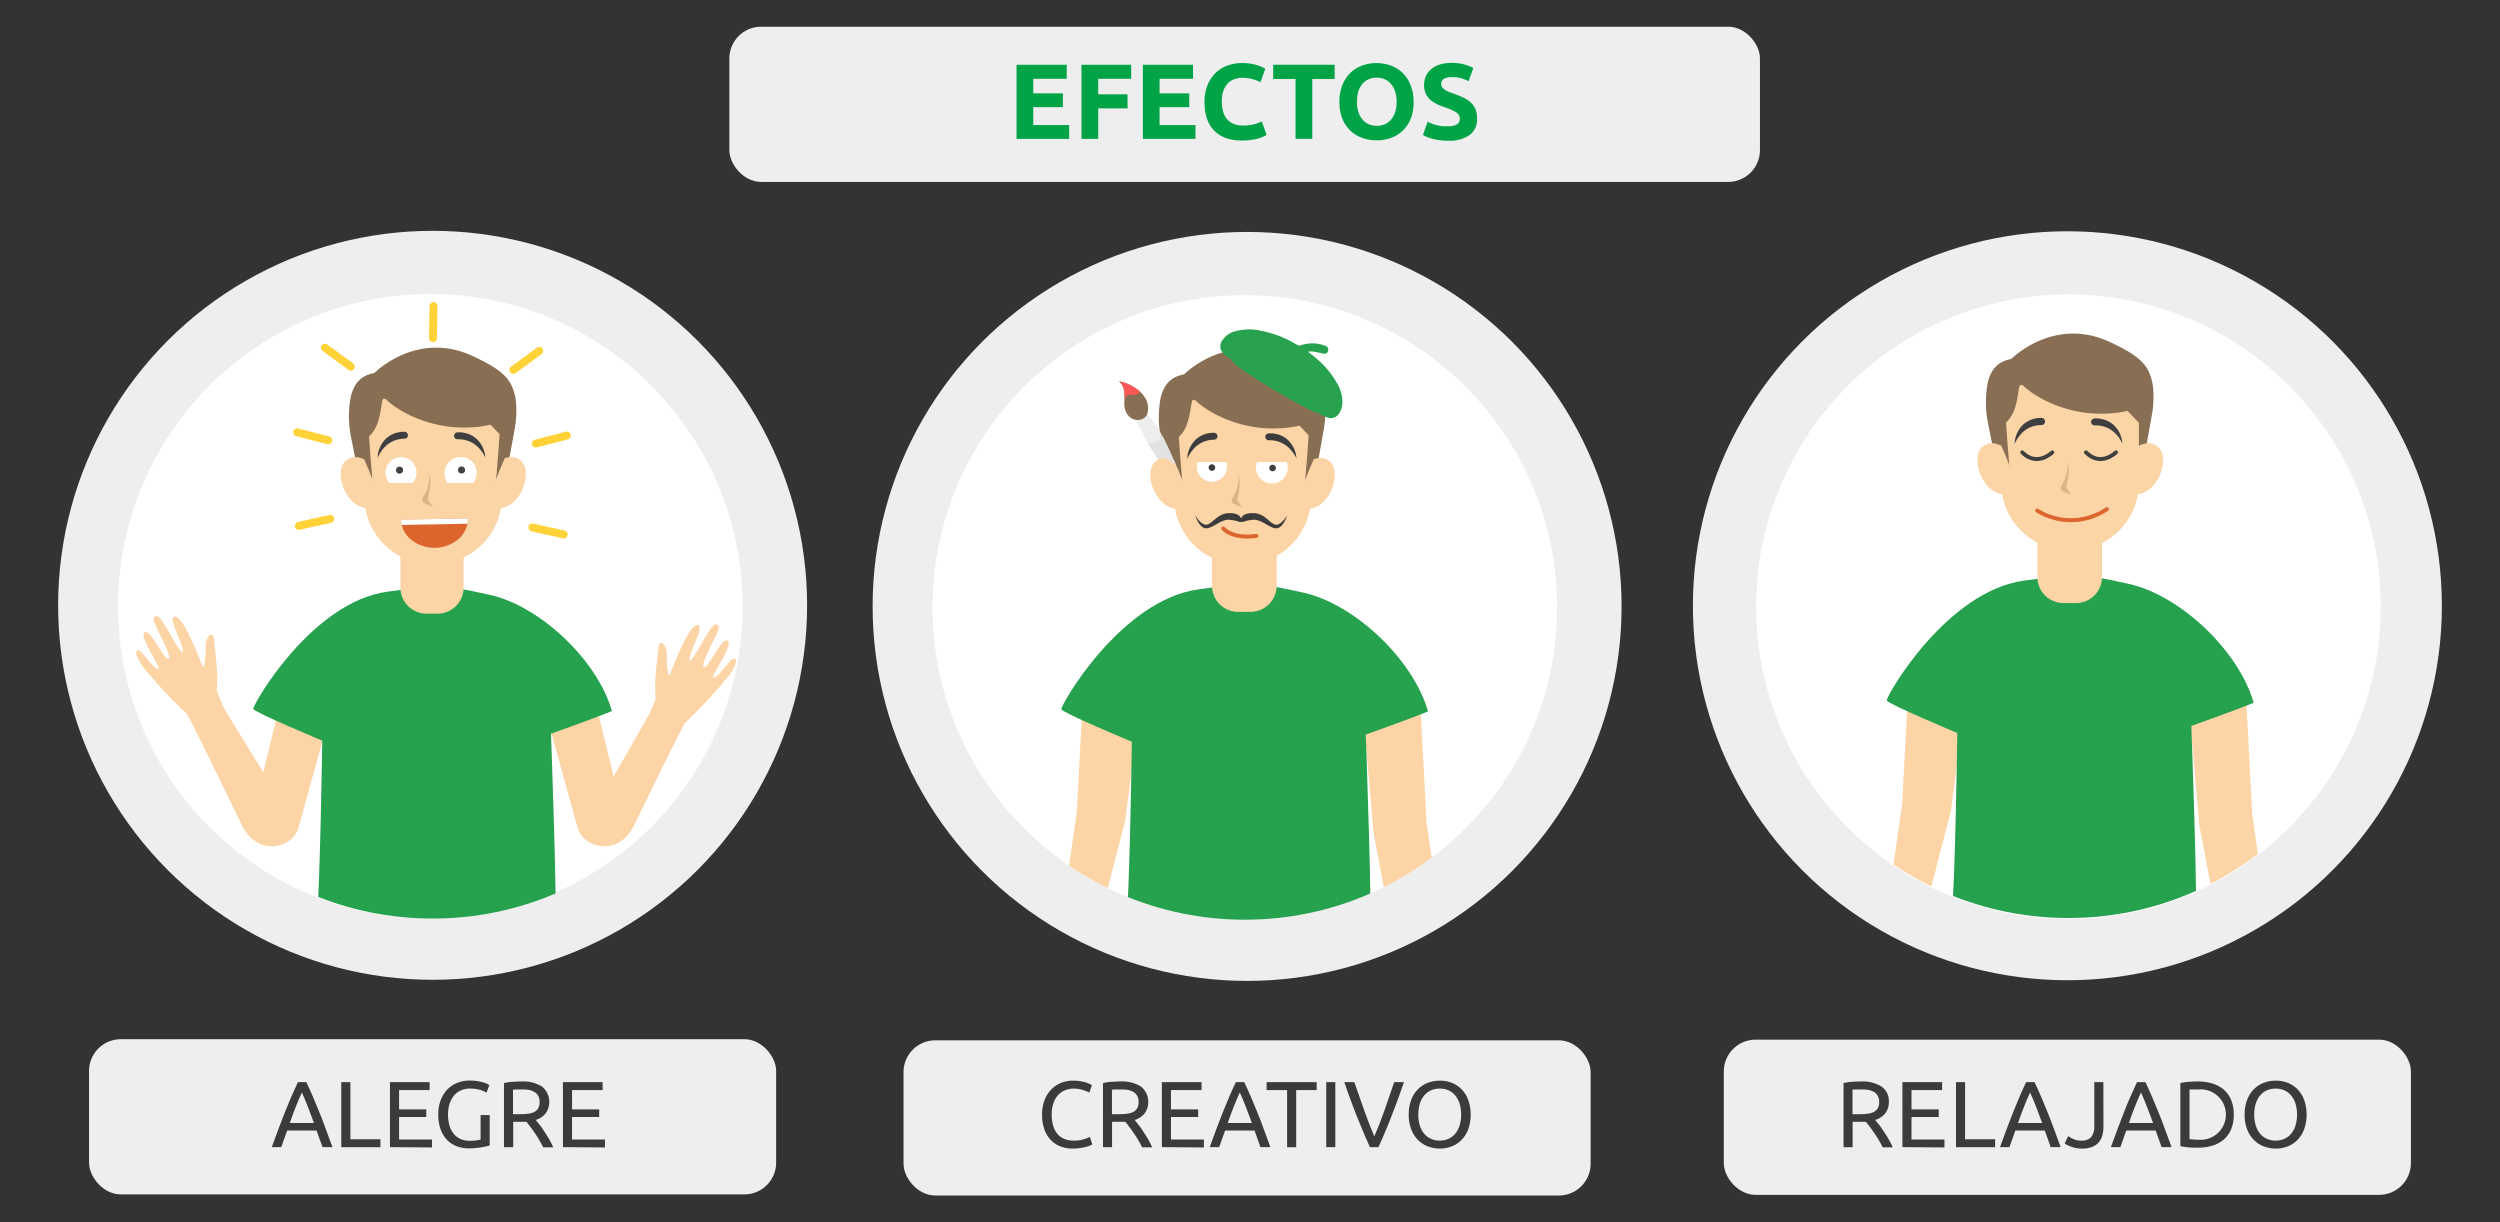<svg id="Слой_1" data-name="Слой 1" xmlns="http://www.w3.org/2000/svg" xmlns:xlink="http://www.w3.org/1999/xlink" width="630" height="308" viewBox="0 0 630 308">
  <rect x="0" y="0" width="630" height="308" fill="#333333" stroke="none"/>
  <defs>
    <style>
      .cls-1, .cls-14, .cls-20, .cls-25 {
        fill: none;
      }

      .cls-2 {
        fill: #eee;
      }

      .cls-3 {
        fill: #fff;
      }

      .cls-4 {
        fill: #3b3b3b;
      }

      .cls-5 {
        fill: #00a447;
      }

      .cls-6 {
        clip-path: url(#clip-path);
      }

      .cls-7 {
        fill: #fcd4a6;
      }

      .cls-8 {
        fill: #26a14e;
      }

      .cls-9 {
        fill: #886e52;
      }

      .cls-10 {
        fill: #fcd5a7;
      }

      .cls-11 {
        fill: #ddb388;
      }

      .cls-12 {
        fill: #db652d;
      }

      .cls-13 {
        fill: #3f3f3f;
      }

      .cls-14 {
        stroke: #ffd237;
        stroke-width: 2px;
      }

      .cls-14, .cls-20, .cls-25 {
        stroke-linecap: round;
        stroke-linejoin: round;
      }

      .cls-15 {
        fill: #414141;
      }

      .cls-16 {
        clip-path: url(#clip-path-2);
      }

      .cls-17 {
        fill: #e2e2e2;
      }

      .cls-18 {
        fill: #dcb287;
      }

      .cls-19 {
        fill: #3d3d3d;
      }

      .cls-20 {
        stroke: #db652d;
      }

      .cls-21 {
        fill: #28a24f;
      }

      .cls-22 {
        fill: #ededed;
      }

      .cls-23 {
        fill: #ff5656;
      }

      .cls-24 {
        clip-path: url(#clip-path-3);
      }

      .cls-25 {
        stroke: #3f3f3f;
      }
    </style>
    <clipPath id="clip-path">
      <circle class="cls-1" cx="109.02" cy="152.79" r="78.69"/>
    </clipPath>
    <clipPath id="clip-path-2">
      <circle class="cls-1" cx="313.69" cy="153.08" r="78.69"/>
    </clipPath>
    <clipPath id="clip-path-3">
      <circle class="cls-1" cx="521.25" cy="152.65" r="78.69"/>
    </clipPath>
  </defs>
  <circle class="cls-2" cx="520.98" cy="152.65" r="94.37"/>
  <circle class="cls-3" cx="521.25" cy="152.9" r="78.69"/>
  <rect class="cls-2" x="183.8" y="6.73" width="259.71" height="39.11" rx="8"/>
  <rect class="cls-2" x="227.69" y="262.16" width="173.15" height="39.11" rx="8"/>
  <circle class="cls-2" cx="314.27" cy="152.82" r="94.37"/>
  <circle class="cls-3" cx="313.69" cy="153.08" r="78.69"/>
  <rect class="cls-2" x="434.4" y="261.99" width="173.15" height="39.11" rx="8"/>
  <rect class="cls-2" x="22.44" y="261.88" width="173.15" height="39.11" rx="8"/>
  <g>
    <path class="cls-4" d="M81.28,289.08c-.27-.71-.52-1.41-.76-2.09l-.73-2.09H72.36l-1.49,4.18H68.49c.63-1.73,1.22-3.34,1.77-4.81s1.09-2.87,1.62-4.2,1.05-2.59,1.57-3.79,1.07-2.4,1.63-3.58h2.11c.56,1.18,1.11,2.37,1.63,3.58s1,2.47,1.57,3.79,1.07,2.73,1.62,4.2,1.14,3.08,1.77,4.81ZM79.12,283c-.5-1.38-1-2.7-1.5-4s-1-2.52-1.55-3.7c-.55,1.18-1.07,2.42-1.57,3.7s-1,2.61-1.47,4Z"/>
    <path class="cls-4" d="M95.86,287.1v2H86V272.7h2.3v14.4Z"/>
    <path class="cls-4" d="M98.27,289.08V272.7h10v2h-7.7v4.87h6.85v1.91h-6.85v5.68h8.29v2Z"/>
    <path class="cls-4" d="M121.11,281h2.29v7.66q-.29.09-.81.21l-1.23.24c-.47.08-1,.14-1.53.2s-1.11.08-1.68.08a8.32,8.32,0,0,1-3.14-.57,6.64,6.64,0,0,1-2.44-1.65,7.67,7.67,0,0,1-1.57-2.67,11,11,0,0,1-.55-3.64,10.08,10.08,0,0,1,.62-3.65,8,8,0,0,1,1.69-2.69,7.17,7.17,0,0,1,2.5-1.65,8.16,8.16,0,0,1,3.06-.57,12.74,12.74,0,0,1,2,.14,13.49,13.49,0,0,1,1.48.33,7.29,7.29,0,0,1,1,.38l.53.28-.74,1.92a6.12,6.12,0,0,0-1.82-.75,9.37,9.37,0,0,0-2.31-.29,5.59,5.59,0,0,0-2.28.45,4.7,4.7,0,0,0-1.75,1.3,6.24,6.24,0,0,0-1.13,2.07,8.9,8.9,0,0,0-.4,2.73,10.16,10.16,0,0,0,.34,2.67,5.78,5.78,0,0,0,1,2.07A4.69,4.69,0,0,0,116,287a5.68,5.68,0,0,0,2.42.48,11.37,11.37,0,0,0,1.69-.11,8.39,8.39,0,0,0,1-.2Z"/>
    <path class="cls-4" d="M135,282.23c.25.31.57.72,1,1.24s.78,1.08,1.19,1.7.82,1.27,1.22,1.95a22,22,0,0,1,1,2H136.9c-.31-.6-.66-1.21-1-1.82s-.74-1.2-1.12-1.76-.75-1.08-1.12-1.57-.71-.92-1-1.28c-.2,0-.41,0-.62,0h-2.71v6.41H127V272.93a13,13,0,0,1,2.16-.31q1.18-.09,2.19-.09a9,9,0,0,1,5.26,1.3,5,5,0,0,1,.94,6.67A5.08,5.08,0,0,1,135,282.23Zm-3.48-7.69c-1,0-1.72,0-2.24.07v6.17h1.63a17,17,0,0,0,2.13-.12,4.6,4.6,0,0,0,1.59-.44,2.48,2.48,0,0,0,1-.94,3.18,3.18,0,0,0,.35-1.59,3.1,3.1,0,0,0-.35-1.54,2.7,2.7,0,0,0-1-1,4.18,4.18,0,0,0-1.42-.5A10.57,10.57,0,0,0,131.53,274.54Z"/>
    <path class="cls-4" d="M141.86,289.08V272.7h10v2h-7.7v4.87H151v1.91h-6.85v5.68h8.3v2Z"/>
  </g>
  <g>
    <path class="cls-4" d="M270.31,289.44a8.41,8.41,0,0,1-3.15-.57,6.71,6.71,0,0,1-2.43-1.66,7.39,7.39,0,0,1-1.57-2.68,11.06,11.06,0,0,1-.56-3.65,9.87,9.87,0,0,1,.63-3.65,8,8,0,0,1,1.69-2.69,7.19,7.19,0,0,1,2.48-1.65,8,8,0,0,1,3-.57,11.35,11.35,0,0,1,1.83.14,13.79,13.79,0,0,1,1.42.33,7.22,7.22,0,0,1,1,.38l.52.28-.66,1.9a3.54,3.54,0,0,0-.62-.31c-.27-.11-.57-.22-.91-.33a8.2,8.2,0,0,0-1.11-.27,6.22,6.22,0,0,0-1.22-.11,5.88,5.88,0,0,0-2.34.45,4.85,4.85,0,0,0-1.77,1.3,5.89,5.89,0,0,0-1.12,2.07,8.91,8.91,0,0,0-.39,2.73,9.76,9.76,0,0,0,.34,2.67,5.91,5.91,0,0,0,1,2.07,4.58,4.58,0,0,0,1.71,1.33,5.65,5.65,0,0,0,2.4.48,8.87,8.87,0,0,0,2.63-.33,11.29,11.29,0,0,0,1.55-.6l.6,1.89a3.23,3.23,0,0,1-.6.3,7.41,7.41,0,0,1-1.06.34,13.23,13.23,0,0,1-3.33.41Z"/>
    <path class="cls-4" d="M285.93,282.23c.26.31.57.72,1,1.24s.78,1.08,1.19,1.7.82,1.27,1.22,1.95a19.69,19.69,0,0,1,1,2h-2.51c-.31-.6-.65-1.21-1-1.82s-.75-1.2-1.13-1.76-.75-1.08-1.12-1.57-.7-.92-1-1.28c-.21,0-.42,0-.63,0h-2.71v6.41h-2.29V272.93a13.35,13.35,0,0,1,2.16-.31q1.2-.09,2.19-.09a9,9,0,0,1,5.26,1.3,5,5,0,0,1,.94,6.67A5.08,5.08,0,0,1,285.93,282.23Zm-3.47-7.69c-1,0-1.73,0-2.25.07v6.17h1.63a17,17,0,0,0,2.13-.12,4.72,4.72,0,0,0,1.6-.44,2.46,2.46,0,0,0,1-.94,3.07,3.07,0,0,0,.36-1.59,3,3,0,0,0-.36-1.54,2.55,2.55,0,0,0-1-1,4.2,4.2,0,0,0-1.41-.5A10.76,10.76,0,0,0,282.46,274.54Z"/>
    <path class="cls-4" d="M292.79,289.08V272.7h10v2h-7.71v4.87h6.86v1.91h-6.86v5.68h8.3v2Z"/>
    <path class="cls-4" d="M317.64,289.08c-.27-.71-.53-1.41-.76-2.09l-.73-2.09h-7.43l-1.49,4.18h-2.38c.63-1.73,1.22-3.34,1.77-4.81s1.09-2.87,1.62-4.2,1.05-2.59,1.57-3.79,1.06-2.4,1.63-3.58h2.11c.56,1.18,1.11,2.37,1.63,3.58s1,2.47,1.57,3.79,1.07,2.73,1.62,4.2,1.14,3.08,1.77,4.81ZM315.48,283c-.5-1.38-1-2.7-1.5-4s-1-2.52-1.55-3.7c-.55,1.18-1.07,2.42-1.57,3.7s-1,2.61-1.48,4Z"/>
    <path class="cls-4" d="M331.8,272.7v2h-5.16v14.4h-2.29v-14.4h-5.16v-2Z"/>
    <path class="cls-4" d="M334.21,272.7h2.29v16.38h-2.29Z"/>
    <path class="cls-4" d="M353.8,272.7c-.6,1.73-1.17,3.34-1.71,4.81s-1.08,2.87-1.6,4.19-1,2.59-1.55,3.8-1,2.4-1.57,3.58h-2.15c-.53-1.18-1.06-2.38-1.57-3.58s-1-2.47-1.56-3.8-1.07-2.72-1.62-4.19-1.12-3.08-1.7-4.81h2.53q1.27,3.74,2.5,7.18c.82,2.31,1.67,4.47,2.53,6.48q1.31-3,2.53-6.46t2.48-7.2Z"/>
    <path class="cls-4" d="M355,280.88a10.12,10.12,0,0,1,.63-3.71,7.51,7.51,0,0,1,1.7-2.69,7.28,7.28,0,0,1,2.5-1.62,8.57,8.57,0,0,1,3-.54,8.26,8.26,0,0,1,3,.54,7.16,7.16,0,0,1,2.47,1.62,7.77,7.77,0,0,1,1.69,2.69,11.24,11.24,0,0,1,0,7.42,7.72,7.72,0,0,1-1.69,2.68,6.89,6.89,0,0,1-2.47,1.62,8.27,8.27,0,0,1-3,.55,8.58,8.58,0,0,1-3-.55,7,7,0,0,1-2.5-1.62,7.46,7.46,0,0,1-1.7-2.68A10.12,10.12,0,0,1,355,280.88Zm2.41,0a9.13,9.13,0,0,0,.38,2.7,6,6,0,0,0,1.07,2.07,4.67,4.67,0,0,0,1.71,1.31,5.3,5.3,0,0,0,2.25.47,5.23,5.23,0,0,0,2.25-.47,4.6,4.6,0,0,0,1.69-1.31,6,6,0,0,0,1.08-2.07,10.07,10.07,0,0,0,0-5.41,6.16,6.16,0,0,0-1.08-2.07,4.71,4.71,0,0,0-1.69-1.31,5.23,5.23,0,0,0-2.25-.46,5.29,5.29,0,0,0-2.25.46,4.78,4.78,0,0,0-1.71,1.31,6.15,6.15,0,0,0-1.07,2.07A9.15,9.15,0,0,0,357.42,280.88Z"/>
  </g>
  <g>
    <path class="cls-4" d="M472.55,282.23c.26.31.57.72,1,1.24s.78,1.08,1.19,1.7.82,1.27,1.22,1.95a19.69,19.69,0,0,1,1,2h-2.51c-.31-.6-.65-1.21-1-1.82s-.75-1.2-1.13-1.76-.75-1.08-1.12-1.57-.7-.92-1-1.28c-.21,0-.42,0-.63,0h-2.71v6.41h-2.29V272.93a13.35,13.35,0,0,1,2.16-.31q1.2-.09,2.19-.09a9,9,0,0,1,5.26,1.3,4.46,4.46,0,0,1,1.81,3.88,4.56,4.56,0,0,1-.86,2.79A5.16,5.16,0,0,1,472.55,282.23Zm-3.47-7.69c-1,0-1.73,0-2.25.07v6.17h1.63a17,17,0,0,0,2.13-.12,4.72,4.72,0,0,0,1.6-.44,2.46,2.46,0,0,0,1-.94,3.07,3.07,0,0,0,.36-1.59,3,3,0,0,0-.36-1.54,2.55,2.55,0,0,0-1-1,4.2,4.2,0,0,0-1.41-.5A10.76,10.76,0,0,0,469.08,274.54Z"/>
    <path class="cls-4" d="M479.41,289.08V272.7h10v2H481.7v4.87h6.86v1.91H481.7v5.68H490v2Z"/>
    <path class="cls-4" d="M502.77,287.1v2h-9.86V272.7h2.29v14.4Z"/>
    <path class="cls-4" d="M516.78,289.08c-.26-.71-.52-1.41-.75-2.09s-.48-1.38-.74-2.09h-7.42l-1.49,4.18H504c.62-1.73,1.22-3.34,1.77-4.81s1.09-2.87,1.62-4.2,1.05-2.59,1.57-3.79,1.06-2.4,1.63-3.58h2.1c.57,1.18,1.12,2.37,1.64,3.58s1,2.47,1.57,3.79,1.06,2.73,1.62,4.2,1.14,3.08,1.77,4.81ZM514.63,283c-.5-1.38-1-2.7-1.5-4s-1-2.52-1.55-3.7c-.55,1.18-1.07,2.42-1.57,3.7s-1,2.61-1.48,4Z"/>
    <path class="cls-4" d="M530.07,283.81a9,9,0,0,1-.25,2.2,4.43,4.43,0,0,1-.87,1.78,4.23,4.23,0,0,1-1.68,1.21,6.93,6.93,0,0,1-2.64.44,8.49,8.49,0,0,1-1.48-.13,7.26,7.26,0,0,1-1.21-.34,6.11,6.11,0,0,1-1-.42,3.7,3.7,0,0,1-.64-.44l.9-1.82a8.86,8.86,0,0,0,1.29.75,4.46,4.46,0,0,0,2,.39,3.19,3.19,0,0,0,2.49-.87,4.4,4.4,0,0,0,.78-3V272.7h2.29Z"/>
    <path class="cls-4" d="M544.73,289.08c-.27-.71-.52-1.41-.76-2.09l-.73-2.09h-7.43l-1.48,4.18h-2.39c.63-1.73,1.22-3.34,1.77-4.81s1.09-2.87,1.62-4.2,1-2.59,1.57-3.79,1.07-2.4,1.63-3.58h2.11c.56,1.18,1.11,2.37,1.63,3.58s1,2.47,1.57,3.79,1.07,2.73,1.62,4.2,1.14,3.08,1.77,4.81ZM542.58,283c-.51-1.38-1-2.7-1.51-4s-1-2.52-1.54-3.7c-.56,1.18-1.08,2.42-1.58,3.7s-1,2.61-1.47,4Z"/>
    <path class="cls-4" d="M562.91,280.88a9.33,9.33,0,0,1-.67,3.7,6.87,6.87,0,0,1-1.86,2.6,7.92,7.92,0,0,1-2.89,1.53,12.66,12.66,0,0,1-3.69.51c-.66,0-1.39,0-2.18-.08a13.27,13.27,0,0,1-2.17-.32V272.93a13.32,13.32,0,0,1,2.17-.31c.79-.06,1.52-.09,2.18-.09a12.66,12.66,0,0,1,3.69.51,7.94,7.94,0,0,1,2.89,1.54,6.8,6.8,0,0,1,1.86,2.6A9.33,9.33,0,0,1,562.91,280.88ZM554,287.21a6.36,6.36,0,1,0,0-12.67q-1,0-1.5,0l-.74,0v12.53c.14,0,.39,0,.74.05S553.35,287.21,554,287.21Z"/>
    <path class="cls-4" d="M565.65,280.88a10.12,10.12,0,0,1,.63-3.71,7.51,7.51,0,0,1,1.7-2.69,7.19,7.19,0,0,1,2.5-1.62,8.57,8.57,0,0,1,3-.54,8.26,8.26,0,0,1,3,.54,7.16,7.16,0,0,1,2.47,1.62,7.77,7.77,0,0,1,1.69,2.69,11.24,11.24,0,0,1,0,7.42,7.72,7.72,0,0,1-1.69,2.68,6.89,6.89,0,0,1-2.47,1.62,8.27,8.27,0,0,1-3,.55,8.58,8.58,0,0,1-3-.55,6.92,6.92,0,0,1-2.5-1.62,7.46,7.46,0,0,1-1.7-2.68A10.12,10.12,0,0,1,565.65,280.88Zm2.41,0a9.13,9.13,0,0,0,.38,2.7,6,6,0,0,0,1.07,2.07,4.63,4.63,0,0,0,1.7,1.31,5.34,5.34,0,0,0,2.26.47,5.23,5.23,0,0,0,2.25-.47,4.68,4.68,0,0,0,1.69-1.31,6,6,0,0,0,1.07-2.07,9.82,9.82,0,0,0,0-5.41,6.15,6.15,0,0,0-1.07-2.07,4.79,4.79,0,0,0-1.69-1.31,5.23,5.23,0,0,0-2.25-.46,5.34,5.34,0,0,0-2.26.46,4.74,4.74,0,0,0-1.7,1.31,6.15,6.15,0,0,0-1.07,2.07A9.15,9.15,0,0,0,568.06,280.88Z"/>
  </g>
  <circle class="cls-2" cx="109.02" cy="152.54" r="94.37"/>
  <circle class="cls-3" cx="108.44" cy="152.79" r="78.69"/>
  <g>
    <path class="cls-5" d="M256.17,35V16.32h12.64v3.54h-8.43v3.67h7.48V27h-7.48v4.51h9.05V35Z"/>
    <path class="cls-5" d="M272.53,35V16.32h12.53v3.54h-8.31v3.91h7.39v3.54h-7.39V35Z"/>
    <path class="cls-5" d="M288,35V16.32h12.64v3.54h-8.43v3.67h7.48V27h-7.48v4.51h9.05V35Z"/>
    <path class="cls-5" d="M312.93,35.41c-3.05,0-5.36-.85-7-2.54s-2.39-4.09-2.39-7.21a11.16,11.16,0,0,1,.73-4.14,8.92,8.92,0,0,1,2-3.08,8.3,8.3,0,0,1,3-1.9,10.74,10.74,0,0,1,3.81-.65,13,13,0,0,1,2.16.17,14.71,14.71,0,0,1,1.7.41,8.48,8.48,0,0,1,1.22.47c.32.16.56.29.7.38l-1.22,3.4a9.82,9.82,0,0,0-4.61-1.11,5.69,5.69,0,0,0-1.91.33,4.13,4.13,0,0,0-1.64,1,5.08,5.08,0,0,0-1.15,1.85,7.67,7.67,0,0,0-.43,2.75,9.85,9.85,0,0,0,.28,2.42,5.24,5.24,0,0,0,.92,1.93,4.28,4.28,0,0,0,1.66,1.28,5.81,5.81,0,0,0,2.48.47,10.29,10.29,0,0,0,1.65-.11,11.6,11.6,0,0,0,1.3-.25,6.86,6.86,0,0,0,1-.34l.78-.35L319.19,34a9.85,9.85,0,0,1-2.51,1A15,15,0,0,1,312.93,35.41Z"/>
    <path class="cls-5" d="M336.34,16.32v3.59h-5.65V35h-4.21V19.91h-5.64V16.32Z"/>
    <path class="cls-5" d="M356.23,25.66a11.51,11.51,0,0,1-.71,4.23,8.76,8.76,0,0,1-2,3,8.12,8.12,0,0,1-2.95,1.85,10.91,10.91,0,0,1-3.69.62,10.59,10.59,0,0,1-3.62-.62,8.46,8.46,0,0,1-3-1.85,8.7,8.7,0,0,1-2-3,11.5,11.5,0,0,1-.73-4.23,11,11,0,0,1,.76-4.22,8.87,8.87,0,0,1,2-3.07,8.21,8.21,0,0,1,3-1.86,10.28,10.28,0,0,1,3.55-.62,10.59,10.59,0,0,1,3.62.62,8.21,8.21,0,0,1,3,1.86,8.93,8.93,0,0,1,2,3.07A11.41,11.41,0,0,1,356.23,25.66Zm-14.28,0a8.38,8.38,0,0,0,.34,2.49,5.68,5.68,0,0,0,1,1.9,4.32,4.32,0,0,0,1.55,1.23,5.34,5.34,0,0,0,4.2,0,4.39,4.39,0,0,0,1.57-1.23,5.87,5.87,0,0,0,1-1.9,8.38,8.38,0,0,0,.34-2.49,8.49,8.49,0,0,0-.34-2.5,5.83,5.83,0,0,0-1-1.91A4.39,4.39,0,0,0,349,20a4.88,4.88,0,0,0-2.09-.43,4.77,4.77,0,0,0-2.11.44,4.46,4.46,0,0,0-1.55,1.24,5.69,5.69,0,0,0-1,1.92A8.38,8.38,0,0,0,342,25.66Z"/>
    <path class="cls-5" d="M364.85,31.82a6,6,0,0,0,1.47-.15,2.59,2.59,0,0,0,.93-.41,1.47,1.47,0,0,0,.49-.6,2.22,2.22,0,0,0,.13-.79,1.81,1.81,0,0,0-.86-1.52A12.37,12.37,0,0,0,364,27c-.62-.22-1.23-.46-1.84-.74a6.75,6.75,0,0,1-1.65-1.06,5.08,5.08,0,0,1-1.19-1.54,4.87,4.87,0,0,1-.45-2.2,5.48,5.48,0,0,1,.48-2.33,5.18,5.18,0,0,1,1.38-1.77,6.14,6.14,0,0,1,2.16-1.12,9.75,9.75,0,0,1,2.86-.39,11.7,11.7,0,0,1,3.27.4,12.07,12.07,0,0,1,2.27.89l-1.22,3.32a11.67,11.67,0,0,0-1.74-.71,7.47,7.47,0,0,0-2.31-.31,4.2,4.2,0,0,0-2.17.42,1.41,1.41,0,0,0-.66,1.28,1.48,1.48,0,0,0,.24.86,2.26,2.26,0,0,0,.69.64,5.71,5.71,0,0,0,1,.51c.39.15.82.31,1.29.47,1,.36,1.81.72,2.53,1.07A6.79,6.79,0,0,1,370.8,26a4.52,4.52,0,0,1,1.07,1.65,6.68,6.68,0,0,1,.35,2.29A4.84,4.84,0,0,1,370.38,34a8.8,8.8,0,0,1-5.53,1.45,15.09,15.09,0,0,1-2.24-.15,15.25,15.25,0,0,1-1.77-.36,11.24,11.24,0,0,1-1.33-.46c-.37-.17-.68-.32-.93-.46l1.19-3.35a10.25,10.25,0,0,0,2.07.82A10.39,10.39,0,0,0,364.85,31.82Z"/>
  </g>
  <g class="cls-6">
    <g>
      <path class="cls-7" d="M42.24,166c1.87.65-3.08-7.95-3.46-9.5-.31-1.23.65-1.68,1.49-.78,1.35,1.45,4.69,8.41,5.8,8.71.36-1.67-3.37-7.91-2.44-8.84,2.07-2.07,7.16,11.76,7.43,12.41s.81-1.43.75-5.23c0-2.48,1.89-4,2.1-1.7.34,3.52,1.2,9.21.66,12.85L60.36,188l-4.53,8.72S47.78,181,47.17,180A127.47,127.47,0,0,1,35.9,167.92c-1.93-2.78-2-4.54-.68-3.9.83.42,3.86,5,4.83,4.59.59-.25-5.12-8.32-3.66-9.25S41,165.54,42.24,166Z"/>
      <path class="cls-7" d="M177.61,168.09c-1.88.65,3.07-8,3.45-9.5.31-1.23-.65-1.68-1.49-.78-1.35,1.45-4.69,8.41-5.79,8.72-.37-1.68,3.36-7.92,2.43-8.85-2.07-2.07-7.16,11.76-7.43,12.41s-.81-1.43-.75-5.23c0-2.48-1.88-4-2.1-1.7-.33,3.52-1.2,9.21-.66,12.85l-5.79,14.14,4.53,8.72s8-15.79,8.66-16.73A127.73,127.73,0,0,0,183.9,170c1.93-2.78,2-4.54.68-3.9-.83.42-3.86,5-4.83,4.59-.59-.25,5.12-8.32,3.67-9.25S178.9,167.65,177.61,168.09Z"/>
      <path class="cls-7" d="M70.73,176.6l-4.38,18L54.9,176l-7.07,5,12.94,26.57c4,8.71,12.83,6,14.35,1.36l7.56-27.31Z"/>
      <path class="cls-7" d="M150,176.6l4.63,19.07L165.9,176l7.06,5L160,207.57c-4,8.71-12.83,6-14.34,1.36l-7.57-27.31Z"/>
      <path class="cls-8" d="M97.74,149.09c12.57-1.66,12.61-2.09,25.76.83,12.45,2.77,27,16.29,30.71,29.27-5,2.05-15.36,5.7-15.36,5.7s1.76,47.9,1,48.89c-1,1.36-43.35,4.12-60.14.5,1-11.36,1.5-47.63,1.5-47.63s-17.11-7.14-17.38-8S78.45,151.64,97.74,149.09Z"/>
      <path class="cls-7" d="M100.9,138.7h15.94v9.36a6.59,6.59,0,0,1-6.58,6.58h-2.78a6.59,6.59,0,0,1-6.58-6.58h0V138.7Z"/>
      <path class="cls-9" d="M129.74,99.54c-1-3.68-2.31-6-10.81-9.9C104.9,83.25,94.34,94,94.34,94c-3.88.73-5.17,3.11-5.91,5.82a26.37,26.37,0,0,0,0,10.17l2.81,14.09,2.66-13.17c2.65-8.67,6.69-12.19,6.69-12.19l12.83-1L127,122.83,129.72,108a25.49,25.49,0,0,0,.37-5.72A14.89,14.89,0,0,0,129.74,99.54Z"/>
      <path class="cls-10" d="M94,117.27s-3.77-3.68-6.77-1.28c-3.56,2.84.16,13.07,6.46,12Z"/>
      <path class="cls-10" d="M124.37,117.27s3.77-3.68,6.78-1.28c3.55,2.84-.16,13.07-6.47,12Z"/>
      <path class="cls-10" d="M109.49,142.15h-.69a17,17,0,0,1-17-17V110l4.69-9.53,22.75,2,7.25,7.55v15.15A17,17,0,0,1,109.49,142.15Z"/>
      <path class="cls-11" d="M108.14,119.85V120a9.81,9.81,0,0,1-.61,3.48,7.8,7.8,0,0,1-.91,1.77,1,1,0,0,0,.14,1.41,1.35,1.35,0,0,0,.26.15l2.11,1-1.1-1.58a1.06,1.06,0,0,1-.17-.83,18.14,18.14,0,0,0,.61-3.74,7.8,7.8,0,0,0-.41-2.4"/>
      <path class="cls-12" d="M117.9,130.69a6.19,6.19,0,0,1-.11,1.29,6.82,6.82,0,0,1-2,3.64,9.43,9.43,0,0,1-12.37.23,6.84,6.84,0,0,1-2.16-3.56,6.15,6.15,0,0,1-.16-1.29v-.06l16.83-.31Z"/>
      <path class="cls-3" d="M117.9,130.69a6.19,6.19,0,0,1-.11,1.29l-16.56.31a6.15,6.15,0,0,1-.16-1.29v-.06l16.83-.31Z"/>
      <path class="cls-13" d="M95.15,115.41a7.14,7.14,0,0,1,2.1-4.87,6.73,6.73,0,0,1,4.74-1.73.87.87,0,0,1,.81.8h0a.87.87,0,0,1-.8.94h-.07C100.32,110.56,97,111.14,95.15,115.41Z"/>
      <path class="cls-13" d="M122.3,115.28a7.13,7.13,0,0,0-2.3-4.78,6.7,6.7,0,0,0-4.8-1.54.88.88,0,0,0-.78.83h0a.88.88,0,0,0,.85.91h.06C116.9,110.64,120.26,111.09,122.3,115.28Z"/>
      <path class="cls-9" d="M127.49,96.71c-.48.16-16-4.15-16-4.15L97.78,96.71h0c-12,3.25-6.72,14.62-6.72,14.62,5-2.54,4.58-7.74,5.52-11.48,2.18,2.87,10.55,8.1,20.85,7.9,10.55-.2,11.74-4.31,11.74-4.31S128,96.55,127.49,96.71Z"/>
      <path class="cls-9" d="M91.8,115.79s2.32,5.27,2.15,5.52-1.07-13-1.07-13L91,111.21Z"/>
      <path class="cls-9" d="M127.06,115.79s-2.31,5.27-2.15,5.52,1.07-13,1.07-13l1.93,2.9Z"/>
      <line class="cls-14" x1="82.74" y1="110.96" x2="74.9" y2="108.94"/>
      <line class="cls-14" x1="83.23" y1="130.76" x2="75.33" y2="132.52"/>
      <line class="cls-14" x1="134.15" y1="132.92" x2="142.05" y2="134.68"/>
      <line class="cls-14" x1="88.4" y1="92.39" x2="81.87" y2="87.61"/>
      <line class="cls-14" x1="109.11" y1="85.21" x2="109.25" y2="77.11"/>
      <line class="cls-14" x1="135.01" y1="111.78" x2="142.85" y2="109.76"/>
      <line class="cls-14" x1="129.35" y1="93.21" x2="135.88" y2="88.43"/>
      <path class="cls-3" d="M97.15,119.24a3.91,3.91,0,1,0,3.9-4.07A4,4,0,0,0,97.15,119.24Z"/>
      <circle class="cls-15" cx="100.68" cy="118.48" r="0.89"/>
      <path class="cls-3" d="M116.22,115.17a4.07,4.07,0,1,0,3.91,4.23v-.16A4,4,0,0,0,116.22,115.17Z"/>
      <circle class="cls-15" cx="116.31" cy="118.44" r="0.89"/>
      <polygon class="cls-10" points="124.23 121.72 112.74 121.72 114.71 124.21 120.52 124.32 124.23 121.72"/>
      <polygon class="cls-10" points="105.76 121.72 94.27 121.72 96.24 124.21 102.04 124.32 105.76 121.72"/>
    </g>
  </g>
  <g class="cls-16">
    <g>
      <polygon class="cls-7" points="273.07 171.99 271.36 204.61 267.15 234.09 276.48 234.09 283.6 206.6 287.28 177.64 273.07 171.99"/>
      <polygon class="cls-7" points="357.78 174.61 359.49 207.23 363.7 236.71 351.19 236.71 346.16 209.95 343.57 180.25 357.78 174.61"/>
      <path class="cls-8" d="M302.14,148.5c12.85-1.7,12.89-2.13,26.34.85,12.73,2.83,27.56,16.65,31.39,29.92-5.08,2.1-15.7,5.83-15.7,5.83s1.8,49,1,50c-1.07,1.39-44.31,4.22-61.48.51,1.06-11.61,1.53-48.69,1.53-48.69s-17.48-7.3-17.76-8.19S282.42,151.11,302.14,148.5Z"/>
      <path class="cls-7" d="M305.38,137.89h16.33v9.72a6.59,6.59,0,0,1-6.58,6.58H312a6.58,6.58,0,0,1-6.58-6.58h0v-9.72Z"/>
      <g>
        <path class="cls-17" d="M289.11,104.31h0a34.17,34.17,0,0,1,3.69,5.38,3.49,3.49,0,0,1-1.35,1.57,5.09,5.09,0,0,1-2.1.49c-.84-1.42-1.58-2.76-2.16-4a123.19,123.19,0,0,0,8.54,13.8c1.09,1.57,2.14,3,3.08,4.33,1.63,2.25,2.92,3.92,3.42,4.49l.2.21c1.47,1.57,1.92,1.08,1.32-.42-.07-.16-.14-.33-.23-.52C292.82,108,289.11,104.31,289.11,104.31Z"/>
        <path class="cls-9" d="M333.6,99.85c-1-3.65-2.29-6-10.74-9.85-14-6.35-24.47,4.34-24.47,4.34-3.86.72-5.14,3.08-5.88,5.78a26.45,26.45,0,0,0,0,10.11l2.8,14,2.68-13c2.65-8.62,6.66-12.13,6.66-12.13l12.76-1,13.54,25,2.63-14.87a25.26,25.26,0,0,0,.37-5.69A14.57,14.57,0,0,0,333.6,99.85Z"/>
        <path class="cls-7" d="M298,117.49s-3.75-3.67-6.74-1.28c-3.54,2.83.16,13,6.43,11.92Z"/>
        <path class="cls-7" d="M328.26,117.49s3.75-3.67,6.74-1.28c3.54,2.83-.16,13-6.43,11.92Z"/>
        <path class="cls-7" d="M313.46,142.23h-.69a16.9,16.9,0,0,1-16.9-16.9V110.26l4.66-9.48,22.63,2,7.21,7.52v15.07A16.91,16.91,0,0,1,313.46,142.23Z"/>
        <path class="cls-18" d="M312.12,120.05v.18a10.45,10.45,0,0,1-.6,3.46,8.05,8.05,0,0,1-.92,1.77,1,1,0,0,0,.16,1.4,1,1,0,0,0,.25.15l2.09.94L312,126.38a1.07,1.07,0,0,1-.17-.83,19.63,19.63,0,0,0,.6-3.72,7.73,7.73,0,0,0-.4-2.39"/>
        <path class="cls-19" d="M299.19,115.64a7.05,7.05,0,0,1,2.1-4.84,6.55,6.55,0,0,1,4.71-1.73.88.88,0,0,1,.81.79h0a.87.87,0,0,1-.81.94H306C304.34,110.81,301.06,111.39,299.19,115.64Z"/>
        <path class="cls-19" d="M326.71,115.5a7.14,7.14,0,0,0-2.29-4.75,6.61,6.61,0,0,0-4.78-1.53.85.85,0,0,0-.77.82h0a.86.86,0,0,0,.81.91h.09C321.32,110.89,324.62,111.34,326.71,115.5Z"/>
        <path class="cls-9" d="M331.36,97c-.48.16-16-4.13-16-4.13L301.78,97h0c-11.95,3.23-6.69,14.54-6.69,14.54,4.92-2.53,4.56-7.7,5.49-11.42,2.17,2.85,10.5,8.06,20.74,7.86,10.49-.2,11.67-4.29,11.67-4.29S331.84,96.88,331.36,97Z"/>
        <path class="cls-9" d="M295.87,116s2.3,5.24,2.14,5.49-1.07-13-1.07-13L295,111.44Z"/>
        <path class="cls-9" d="M330.94,116s-2.3,5.24-2.14,5.49,1.07-13,1.07-13l1.91,2.89Z"/>
        <path class="cls-3" d="M301.59,117.8a3.81,3.81,0,1,0,3.81-4,3.87,3.87,0,0,0-3.81,3.94Z"/>
        <path class="cls-13" d="M305.4,117a.83.83,0,1,1-.83.83A.83.83,0,0,1,305.4,117Z"/>
        <path class="cls-3" d="M320.71,113.85a4,4,0,1,0,3.8,4.18,1.09,1.09,0,0,0,0-.18,3.89,3.89,0,0,0-3.78-4Z"/>
        <circle class="cls-13" cx="320.69" cy="117.93" r="0.83"/>
        <path class="cls-4" d="M312.86,130.5s.26-1.26,3.05-1.19,4,2.5,5.43,2.88,3-2.27,3-2.27-.92,3.1-2.63,3.21-3.84-2.41-6.09-2.14-2.41.7-2.78.53-.23-.3-.21-.61A.88.88,0,0,1,312.86,130.5Z"/>
        <path class="cls-4" d="M312.65,130.5s-.27-1.26-3-1.19-4,2.5-5.43,2.88-3-2.27-3-2.27.92,3.1,2.63,3.21,3.85-2.41,6.09-2.14,2.42.7,2.79.53c.22-.11.22-.3.2-.61A1,1,0,0,0,312.65,130.5Z"/>
        <path class="cls-7" d="M301.14,116.44h8.57S305.64,109.31,301.14,116.44Z"/>
        <path class="cls-7" d="M316.41,116.44H325S320.91,109.31,316.41,116.44Z"/>
        <path class="cls-20" d="M308.26,133.18s2.2,2.73,8.35,1.86"/>
        <path class="cls-21" d="M329.61,88.62c.68.55,1.3,1,1.9,1.54a22.39,22.39,0,0,1,5.42,6.4,9.72,9.72,0,0,1,1.37,4.82,5,5,0,0,1-1,3,2.4,2.4,0,0,1-2.9.79c-.42-.16-.83-.34-1.24-.54s-.76-.43-1.17-.66c-.38.74-22.24-11.93-21.55-13.27-.47-.32-.92-.61-1.34-.93a6.92,6.92,0,0,1-.89-.82,2.43,2.43,0,0,1-.16-3.22,5.58,5.58,0,0,1,3.19-2.25,13.53,13.53,0,0,1,6.48-.14,27.31,27.31,0,0,1,8.5,3.18,9.33,9.33,0,0,0,1,.53.64.64,0,0,0,.43,0,9.19,9.19,0,0,1,6.35.1,1,1,0,0,1,.67,1.32,1.19,1.19,0,0,1-.3.46,1,1,0,0,1-1,.15c-.88-.19-1.76-.37-2.64-.51A6,6,0,0,0,329.61,88.62Z"/>
        <path class="cls-17" d="M290.9,114.3a38.42,38.42,0,0,1,4.43,2.14l1,.73s-1.59-3.77-2.74-6.1-.83-1.38-.83-1.38a3,3,0,0,1-2.26,1.91c-1.66.16-1.19.15-1.19.15Z"/>
        <path class="cls-22" d="M288.11,105.47a2.79,2.79,0,0,1-1.79.34h0c.07.19.15.38.24.58h0l.27.62h0c.1.22.21.44.32.67h0c.58,1.19,1.32,2.53,2.16,3.95a5.09,5.09,0,0,0,2.1-.49,3.49,3.49,0,0,0,1.35-1.57,34.17,34.17,0,0,0-3.69-5.38h0A2.5,2.5,0,0,1,288.11,105.47Z"/>
        <path class="cls-9" d="M286.32,105.81a2.79,2.79,0,0,0,1.79-.34,2.46,2.46,0,0,0,1-1.16h0a5,5,0,0,0-.81-4.44c-.12-.18-.24-.35-.37-.51A10.56,10.56,0,0,0,282,96.1c1.57,1.27,1.39,3.44,1.34,4.87a10.28,10.28,0,0,0,0,1.11,4.32,4.32,0,0,0,1.32,3A3.15,3.15,0,0,0,286.32,105.81Z"/>
        <path class="cls-23" d="M283.39,100.34c.53,0,.21-.94,1.29-.87,2,.14,1.9-.22,2.66-.75A11.27,11.27,0,0,0,282,96.1C283.38,97.18,283.44,99,283.39,100.34Z"/>
      </g>
    </g>
  </g>
  <g class="cls-24">
    <g>
      <polygon class="cls-7" points="481.06 169.8 479.36 202.45 475.14 231.95 484.49 231.95 491.61 204.44 495.3 175.45 481.06 169.8"/>
      <polygon class="cls-7" points="565.85 172.42 567.55 205.07 571.76 234.57 559.25 234.57 554.22 207.79 551.63 178.07 565.85 172.42"/>
      <path class="cls-8" d="M510.16,146.3c12.87-1.7,12.9-2.14,26.35.85,12.74,2.83,27.6,16.66,31.42,29.94-5.09,2.1-15.71,5.84-15.71,5.84s1.8,49,1,50c-1.07,1.39-44.34,4.22-61.52.51,1.06-11.62,1.54-48.73,1.54-48.73s-17.5-7.3-17.78-8.19S490.43,148.91,510.16,146.3Z"/>
      <path class="cls-7" d="M513.4,135.67h16.3v9.73a6.58,6.58,0,0,1-6.58,6.58H520a6.59,6.59,0,0,1-6.58-6.58h0v-9.73Z"/>
      <g>
        <path class="cls-9" d="M542.3,96c-1-3.67-2.31-6-10.82-9.91-14.05-6.39-24.62,4.36-24.62,4.36-3.88.73-5.17,3.11-5.92,5.82a26.82,26.82,0,0,0,0,10.18l2.82,14.11,2.7-13.18c2.66-8.67,6.7-12.2,6.7-12.2l12.84-1,13.63,25.14,2.66-14.87a25.57,25.57,0,0,0,.36-5.73A14.57,14.57,0,0,0,542.3,96Z"/>
        <path class="cls-10" d="M506.47,113.79s-3.77-3.69-6.78-1.29c-3.56,2.85.16,13.09,6.47,12Z"/>
        <path class="cls-10" d="M536.93,113.79s3.77-3.69,6.79-1.29c3.56,2.85-.17,13.09-6.48,12Z"/>
        <path class="cls-10" d="M522,138.69h-.69a17,17,0,0,1-17-17V106.51L509,97l22.79,2,7.21,7.54v15.17a17,17,0,0,1-17,17Z"/>
        <path class="cls-13" d="M507.67,111.92a7.2,7.2,0,0,1,2.11-4.87,6.71,6.71,0,0,1,4.75-1.74.89.89,0,0,1,.81.8h0a.89.89,0,0,1-.76,1h-.11C512.85,107.11,509.54,107.65,507.67,111.92Z"/>
        <path class="cls-13" d="M534.85,111.79a7.09,7.09,0,0,0-2.3-4.78,6.66,6.66,0,0,0-4.81-1.55.9.9,0,0,0-.78.83h0a.9.9,0,0,0,.86.92h0C529.49,107.11,532.81,107.6,534.85,111.79Z"/>
        <path class="cls-9" d="M540.05,93.2C539.56,93.36,524,89,524,89L510.31,93.2h0c-12,3.25-6.73,14.64-6.73,14.64,5-2.54,4.58-7.75,5.52-11.5,2.19,2.88,10.57,8.12,20.88,7.92,10.55-.21,11.75-4.32,11.75-4.32S540.54,93,540.05,93.2Z"/>
        <path class="cls-25" d="M533.22,114s-3.79,3.78-7.55,0"/>
        <path class="cls-25" d="M517.16,114s-3.78,3.78-7.55,0"/>
        <path class="cls-9" d="M504.32,112.3s2.33,5.27,2.15,5.53-1.07-13-1.07-13l-1.93,2.91Z"/>
        <path class="cls-20" d="M513.38,128.67a16.16,16.16,0,0,0,17.54-.36"/>
        <path class="cls-18" d="M521,117a.54.54,0,0,1,0,.18,9.62,9.62,0,0,1-.59,3.4,7.73,7.73,0,0,1-.89,1.74,1,1,0,0,0,.2,1.4.82.82,0,0,0,.2.12l2.05.92-1.07-1.54a1,1,0,0,1-.17-.81,17.48,17.48,0,0,0,.6-3.66,7.53,7.53,0,0,0-.4-2.35"/>
      </g>
    </g>
  </g>
</svg>
